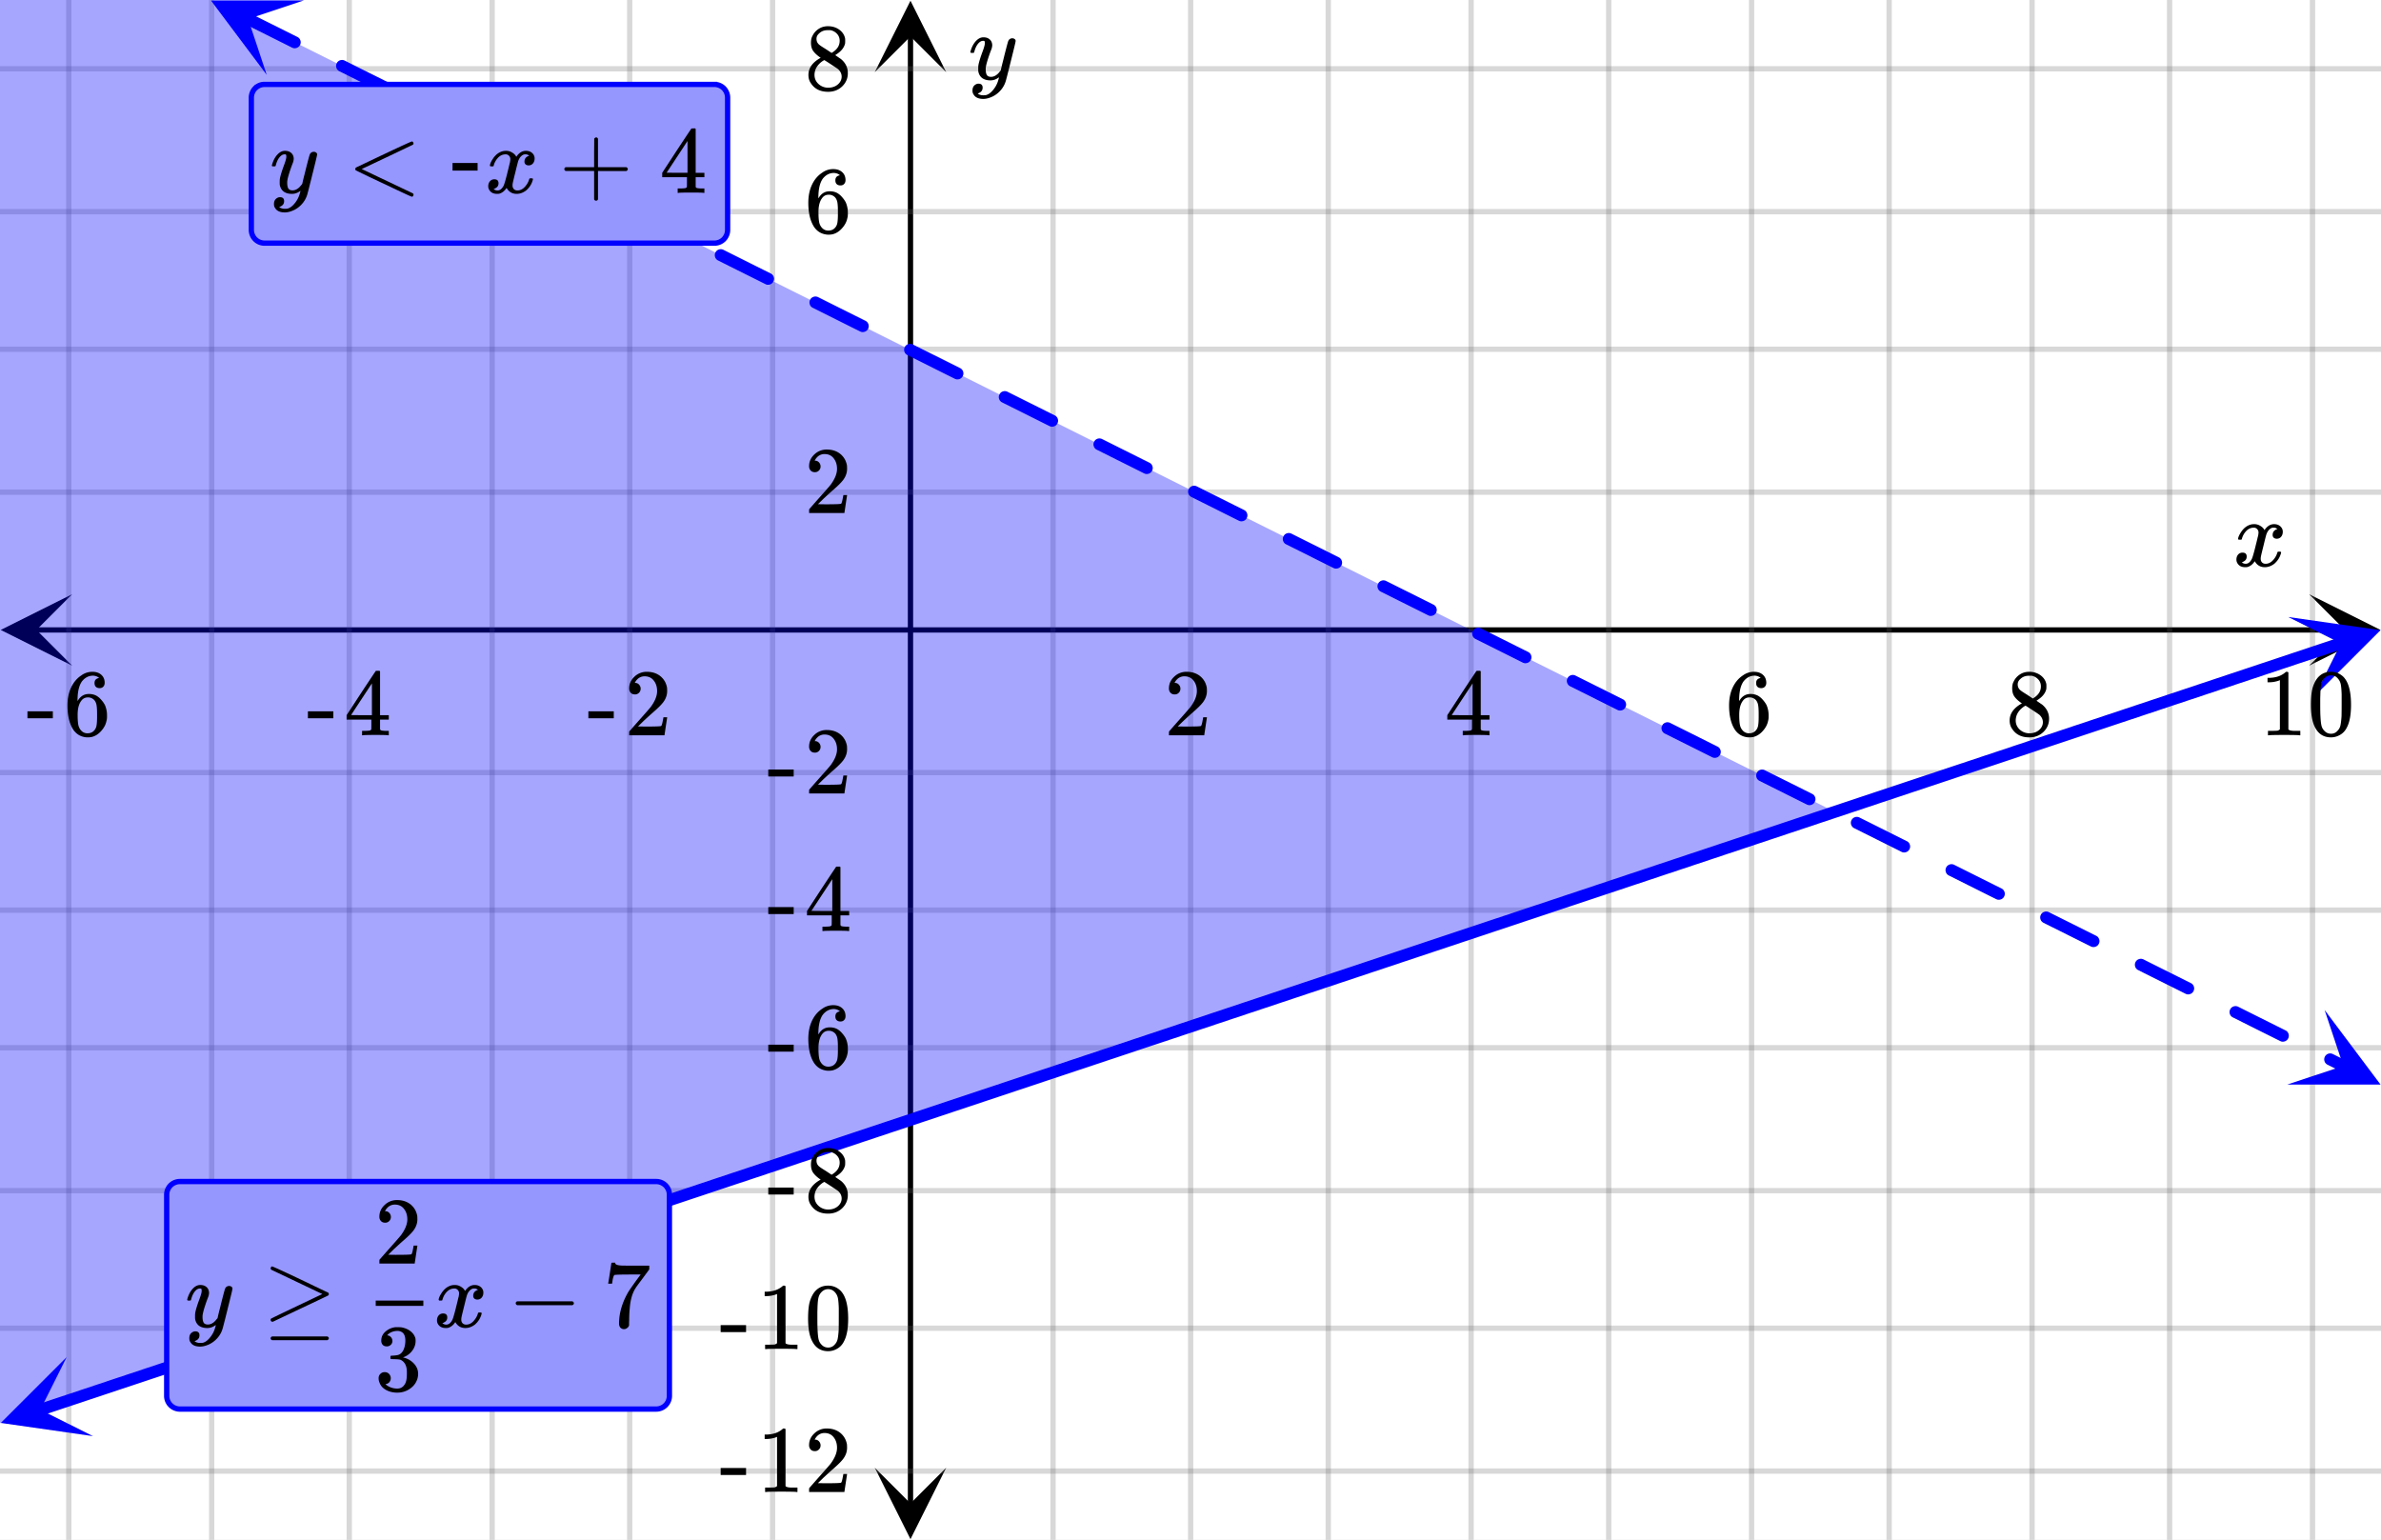 <svg xmlns="http://www.w3.org/2000/svg" xmlns:xlink="http://www.w3.org/1999/xlink" width="449.28" height="290.56" viewBox="0 0 336.96 217.92"><rect x="0" y="0" width="336.96" height="217.92" fill="#333333" stroke="none"/><defs><symbol overflow="visible" id="o"><path d="M.781-3.75C.727-3.8.703-3.848.703-3.89c.031-.25.172-.563.422-.938.414-.633.941-1.004 1.578-1.11.133-.007.235-.015.297-.015.313 0 .598.086.86.25.269.156.46.355.578.594.113-.157.187-.25.218-.282.332-.375.711-.562 1.14-.562.364 0 .661.105.891.312.227.211.344.465.344.766 0 .281-.078.516-.234.703a.776.776 0 0 1-.625.281.64.64 0 0 1-.422-.14.521.521 0 0 1-.156-.39c0-.415.222-.696.672-.845a.58.58 0 0 0-.141-.093.705.705 0 0 0-.39-.094.91.91 0 0 0-.266.031c-.336.149-.586.445-.75.89-.032.075-.164.579-.39 1.516-.231.93-.356 1.45-.376 1.563a1.827 1.827 0 0 0-.047.406c0 .211.063.383.188.516.125.125.289.187.5.187.383 0 .726-.16 1.031-.484.3-.32.508-.676.625-1.063.02-.082.04-.129.063-.14.03-.02.109-.031.234-.031.164 0 .25.039.25.109 0 .012-.012.058-.031.14-.149.563-.461 1.055-.938 1.47-.43.323-.875.484-1.344.484-.625 0-1.101-.282-1.421-.844-.262.406-.594.68-1 .812-.086.02-.2.032-.344.032-.524 0-.89-.188-1.11-.563a.953.953 0 0 1-.14-.531c0-.27.078-.5.234-.688a.798.798 0 0 1 .625-.28c.395 0 .594.187.594.562 0 .336-.164.574-.484.718a.359.359 0 0 1-.063.047l-.078.031c-.012.012-.024.016-.031.016h-.032c0 .031.063.074.188.125a.817.817 0 0 0 .36.078c.32 0 .597-.203.827-.61.102-.163.282-.75.532-1.75.05-.206.109-.437.171-.687.063-.257.11-.457.141-.593.031-.133.05-.211.063-.235a2.86 2.86 0 0 0 .078-.531.678.678 0 0 0-.188-.5.613.613 0 0 0-.484-.203c-.406 0-.762.156-1.063.469a2.562 2.562 0 0 0-.609 1.078c-.012.074-.031.12-.063.14a.752.752 0 0 1-.218.016zm0 0"/></symbol><symbol overflow="visible" id="w"><path d="M6.234-5.813c.125 0 .227.04.313.11.094.062.14.152.14.266 0 .117-.226 1.058-.671 2.828C5.578-.836 5.328.133 5.266.312a3.459 3.459 0 0 1-.688 1.22 3.641 3.641 0 0 1-1.11.874c-.491.239-.945.36-1.359.36-.687 0-1.152-.22-1.39-.657-.094-.125-.14-.304-.14-.53 0-.306.085-.544.265-.72.187-.168.379-.25.578-.25.394 0 .594.188.594.563 0 .332-.157.578-.47.734a.298.298 0 0 1-.062.032.295.295 0 0 0-.078.03c-.011.009-.023.016-.031.016L1.328 2c.031.05.129.11.297.172.133.05.273.078.422.078h.11c.155 0 .273-.012.359-.031.332-.094.648-.324.953-.688A3.69 3.69 0 0 0 4.188.25c.093-.3.14-.477.14-.531 0-.008-.012-.004-.031.015a.358.358 0 0 1-.078.047c-.336.239-.703.36-1.11.36-.46 0-.84-.106-1.14-.313-.293-.219-.48-.531-.563-.937a2.932 2.932 0 0 1-.015-.407c0-.218.007-.382.03-.5.063-.394.266-1.054.61-1.984.196-.531.297-.898.297-1.11a.838.838 0 0 0-.031-.265c-.024-.05-.074-.078-.156-.078h-.063c-.21 0-.406.094-.594.281-.293.293-.511.727-.656 1.297 0 .012-.008.027-.015.047a.188.188 0 0 1-.032.047l-.015.015c-.012.012-.028.016-.047.016h-.36C.305-3.8.281-3.836.281-3.86a.97.97 0 0 1 .047-.203c.188-.625.469-1.113.844-1.468.3-.282.617-.422.953-.422.383 0 .688.105.906.312.227.2.344.485.344.86-.023.168-.04.261-.047.281 0 .055-.07.246-.203.578-.367 1-.586 1.735-.656 2.203a1.857 1.857 0 0 0-.016.297c0 .344.05.61.156.797.114.18.313.266.594.266.207 0 .406-.051.594-.157a1.84 1.84 0 0 0 .422-.328c.093-.101.21-.242.36-.422a32.833 32.833 0 0 1 .25-1.063c.093-.35.175-.687.25-1 .343-1.35.534-2.062.577-2.124a.592.592 0 0 1 .578-.36zm0 0"/></symbol><symbol overflow="visible" id="p"><path d="M1.484-5.781c-.25 0-.449-.078-.593-.235a.872.872 0 0 1-.22-.609c0-.645.243-1.195.735-1.656a2.46 2.46 0 0 1 1.766-.703c.77 0 1.41.21 1.922.625.508.418.82.964.937 1.64.008.168.016.32.016.453 0 .524-.156 1.012-.469 1.47-.25.374-.758.89-1.516 1.546-.324.281-.777.695-1.359 1.234l-.781.766 1.016.016c1.414 0 2.164-.024 2.25-.079.039-.007.085-.101.14-.28.031-.095.094-.4.188-.923v-.03h.53v.03l-.374 2.47V0h-5v-.25c0-.188.008-.29.031-.313.008-.007.383-.437 1.125-1.28.977-1.095 1.61-1.813 1.89-2.157.602-.82.907-1.57.907-2.25 0-.594-.156-1.086-.469-1.484-.312-.407-.746-.61-1.297-.61-.523 0-.945.235-1.265.703-.024.032-.047.079-.078.141a.274.274 0 0 0-.047.078c0 .012.02.016.062.016a.68.68 0 0 1 .547.25.801.801 0 0 1 .219.562c0 .23-.078.422-.235.578a.76.76 0 0 1-.578.235zm0 0"/></symbol><symbol overflow="visible" id="q"><path d="M6.234 0c-.125-.031-.71-.047-1.75-.047-1.074 0-1.671.016-1.796.047h-.126v-.625h.422c.383-.008.618-.031.704-.063a.286.286 0 0 0 .171-.14c.008-.008.016-.25.016-.719v-.672h-3.5v-.625l2.031-3.11A431.58 431.58 0 0 1 4.5-9.108c.02-.008.113-.016.281-.016h.25l.078.078v6.203h1.235v.625H5.109V-.89a.25.25 0 0 0 .079.157c.07.062.328.101.765.109h.39V0zm-2.28-2.844v-4.5L1-2.859l1.469.015zm0 0"/></symbol><symbol overflow="visible" id="r"><path d="M5.031-8.11c-.199-.195-.48-.304-.843-.328-.625 0-1.153.274-1.579.813-.418.586-.625 1.492-.625 2.719L2-4.86l.11-.172c.363-.54.859-.813 1.484-.813.414 0 .781.09 1.094.266a2.6 2.6 0 0 1 .64.547c.219.242.395.492.531.75.196.449.297.933.297 1.453v.234c0 .211-.027.403-.078.578-.105.532-.383 1.032-.828 1.5-.387.407-.82.66-1.297.766a2.688 2.688 0 0 1-.547.047c-.168 0-.32-.016-.453-.047-.668-.125-1.2-.484-1.594-1.078C.83-1.66.563-2.79.563-4.218c0-.97.171-1.817.515-2.548.344-.726.82-1.296 1.438-1.703a2.62 2.62 0 0 1 1.562-.515c.531 0 .953.14 1.266.421.32.282.484.665.484 1.141 0 .23-.07.414-.203.547-.125.137-.297.203-.516.203-.218 0-.398-.062-.53-.187-.126-.125-.188-.301-.188-.532 0-.406.21-.644.64-.718zm-.593 3.235a1.18 1.18 0 0 0-.97-.484c-.335 0-.605.105-.812.312C2.22-4.597 2-3.883 2-2.907c0 .794.05 1.345.156 1.657.094.273.242.5.453.688.22.187.477.28.782.28.457 0 .804-.171 1.046-.515.133-.187.22-.41.25-.672.04-.258.063-.64.063-1.14v-.422c0-.508-.023-.895-.063-1.156a1.566 1.566 0 0 0-.25-.688zm0 0"/></symbol><symbol overflow="visible" id="s"><path d="M2.313-4.516c-.438-.289-.778-.593-1.016-.906-.242-.312-.36-.723-.36-1.234 0-.383.07-.707.22-.969.195-.406.488-.734.874-.984.383-.25.82-.375 1.313-.375.613 0 1.144.164 1.594.484.445.324.722.734.828 1.234.007.055.015.164.015.329 0 .199-.008.328-.015.39-.137.594-.547 1.11-1.235 1.547l-.156.11c.5.343.758.523.781.53.664.544 1 1.215 1 2.016 0 .73-.265 1.356-.797 1.875-.53.508-1.199.766-2 .766C2.254.297 1.441-.11.922-.922c-.23-.32-.344-.71-.344-1.172 0-.976.578-1.785 1.735-2.422zM5-6.922c0-.383-.125-.71-.375-.984a1.69 1.69 0 0 0-.922-.516h-.437c-.48 0-.883.164-1.204.485-.23.21-.343.453-.343.734 0 .387.164.695.5.922.039.043.328.23.86.562l.78.516c.008-.008.067-.047.172-.11a2.95 2.95 0 0 0 .25-.187C4.758-5.883 5-6.36 5-6.922zM1.437-2.109c0 .523.192.96.579 1.312a2.01 2.01 0 0 0 1.359.516c.363 0 .695-.07 1-.219.3-.156.531-.36.688-.61.144-.226.218-.472.218-.734 0-.383-.156-.726-.468-1.031-.075-.07-.45-.328-1.125-.766l-.407-.265C3.133-4 3.02-4.07 2.937-4.125l-.109-.063-.156.079c-.563.367-.938.812-1.125 1.343-.074.243-.11.461-.11.657zm0 0"/></symbol><symbol overflow="visible" id="t"><path d="M5.61 0c-.157-.031-.872-.047-2.141-.047C2.207-.047 1.5-.03 1.344 0h-.157v-.625h.344c.52 0 .86-.008 1.016-.031.07-.008.18-.067.328-.172v-6.969c-.023 0-.059.016-.11.047a4.134 4.134 0 0 1-1.39.25h-.25v-.625h.25c.758-.02 1.39-.188 1.89-.5a2.46 2.46 0 0 0 .422-.313c.008-.03.063-.046.157-.046a.36.36 0 0 1 .234.078v8.078c.133.137.43.203.89.203h.798V0zm0 0"/></symbol><symbol overflow="visible" id="u"><path d="M1.297-7.89c.5-.727 1.187-1.094 2.062-1.094.657 0 1.227.226 1.72.671.25.243.456.547.624.922.332.75.5 1.778.5 3.079 0 1.398-.195 2.46-.578 3.187-.25.523-.621.902-1.11 1.14a2.534 2.534 0 0 1-1.14.282c-1.031 0-1.79-.473-2.266-1.422-.386-.727-.578-1.79-.578-3.188 0-.832.051-1.519.156-2.062a4.48 4.48 0 0 1 .61-1.516zm3.031-.157a1.24 1.24 0 0 0-.953-.437c-.375 0-.7.148-.969.437-.199.211-.336.465-.406.766-.074.293-.121.797-.14 1.515 0 .063-.008.246-.016.547v.735c0 .855.008 1.453.031 1.796.031.637.082 1.09.156 1.36.07.273.207.508.406.703.25.273.563.406.938.406.363 0 .664-.133.906-.406.196-.195.332-.43.407-.703.07-.27.128-.723.171-1.36.008-.343.016-.94.016-1.796v-.735-.547c-.023-.718-.07-1.222-.14-1.515-.075-.301-.212-.555-.407-.766zm0 0"/></symbol><symbol overflow="visible" id="v"><path d="M.14-2.406v-.985h3.594v.985zm0 0"/></symbol><symbol overflow="visible" id="x"><path d="M1.125-8.313c0-.05.02-.109.063-.171.039-.063.085-.094.14-.094.07 0 .766.308 2.078.922 1.32.617 2.625 1.234 3.906 1.86 1.29.616 1.942.921 1.954.921a.273.273 0 0 1 .093.219c0 .086-.03.148-.093.187-.024.024-1.336.649-3.938 1.875L1.438-.75h-.079c-.156-.02-.234-.113-.234-.281 0-.04.008-.086.031-.14.04-.04 1.352-.677 3.938-1.907l3.343-1.594L1.22-8.109a.281.281 0 0 1-.094-.204zm0 9.907c0-.106.066-.196.203-.266h7.813c.144.063.218.149.218.266 0 .101-.07.191-.203.265H1.328c-.137-.062-.203-.152-.203-.265zm0 0"/></symbol><symbol overflow="visible" id="y"><path d="M1.328-3.094c-.137-.07-.203-.164-.203-.281 0-.113.066-.203.203-.266h7.828c.133.075.203.168.203.282 0 .105-.07.195-.203.265zm0 0"/></symbol><symbol overflow="visible" id="z"><path d="M1.719-6.25c-.25 0-.446-.07-.578-.219a.863.863 0 0 1-.204-.593c0-.508.196-.938.594-1.282a2.566 2.566 0 0 1 1.407-.625h.203c.312 0 .507.008.593.016.301.043.602.137.907.281.593.305.968.727 1.125 1.266.02.093.03.218.03.375 0 .523-.167.996-.5 1.422-.323.418-.73.714-1.218.89-.055.024-.055.04 0 .047.008 0 .05.012.125.031.55.157 1.016.446 1.39.86.376.418.563.89.563 1.422 0 .367-.086.718-.25 1.062-.218.461-.574.84-1.062 1.14-.492.302-1.04.454-1.64.454-.595 0-1.122-.125-1.579-.375-.46-.25-.766-.586-.922-1.016a1.45 1.45 0 0 1-.14-.656c0-.25.082-.453.25-.61a.831.831 0 0 1 .609-.25c.25 0 .453.087.61.25.163.169.25.372.25.61 0 .21-.063.39-.188.547a.768.768 0 0 1-.469.281l-.094.031c.489.407 1.047.61 1.672.61.5 0 .875-.239 1.125-.719.156-.29.234-.742.234-1.36v-.265c0-.852-.292-1.426-.875-1.719-.124-.05-.398-.082-.812-.093l-.563-.016-.046-.031c-.024-.02-.032-.086-.032-.204 0-.113.008-.18.032-.203.03-.03.054-.046.078-.046.25 0 .508-.02.781-.063.395-.05.695-.27.906-.656.207-.395.313-.867.313-1.422 0-.582-.157-.973-.469-1.172a1.131 1.131 0 0 0-.64-.188c-.45 0-.844.122-1.188.36l-.125.094a.671.671 0 0 0-.094.109l-.047.047a.88.88 0 0 0 .094.031c.176.024.328.11.453.266.125.148.188.32.188.515a.715.715 0 0 1-.235.547.76.76 0 0 1-.562.219zm0 0"/></symbol><symbol overflow="visible" id="A"><path d="M.734-6.172C.742-6.192.82-6.68.97-7.64l.219-1.453c0-.008.085-.015.265-.015h.266v.046c0 .094.066.172.203.235.133.062.367.105.703.125.344.012 1.102.015 2.281.015h1.64v.532l-.921 1.25c-.137.187-.293.398-.469.625l-.39.531a7.378 7.378 0 0 0-.157.234c-.468.73-.746 1.704-.828 2.922-.043.375-.07.883-.078 1.516 0 .125-.008.258-.015.39v.438a.62.62 0 0 1-.266.375.674.674 0 0 1-.438.172.692.692 0 0 1-.53-.219c-.126-.144-.188-.351-.188-.625 0-.125.015-.379.046-.765.133-1.208.555-2.426 1.266-3.657.176-.281.55-.82 1.125-1.625l.625-.843h-1.25c-1.574 0-2.398.027-2.469.078-.043.023-.093.12-.156.296a3.92 3.92 0 0 0-.125.625c-.023.157-.039.247-.047.266v.031H.734zm0 0"/></symbol><symbol overflow="visible" id="B"><path d="M9.36.25a.358.358 0 0 1-.063.188c-.043.07-.094.109-.156.109-.063 0-.758-.313-2.079-.938L3.156-2.234 1.22-3.172c-.063-.039-.094-.11-.094-.203 0-.094.035-.164.11-.219C6.378-6.05 9.014-7.28 9.14-7.28c.062 0 .113.039.156.11.039.062.062.12.062.171a.233.233 0 0 1-.093.188C6.703-5.582 4.289-4.438 2.03-3.376L9.266.063c.062.05.093.113.093.187zm0 0"/></symbol><symbol overflow="visible" id="D"><path d="M.938-3.094C.813-3.164.75-3.258.75-3.375c0-.113.063-.203.188-.266h4.03v-2.015l.016-2.032c.094-.113.18-.171.266-.171.113 0 .203.07.266.203v4.015H9.53c.133.075.203.168.203.282 0 .105-.07.195-.203.265H5.516V.922c-.063.125-.157.187-.282.187-.117 0-.203-.062-.265-.187v-4.016zm0 0"/></symbol><symbol overflow="visible" id="C"><path d="M.656-4.234h3.547v1.078H.656zm0 0"/></symbol><clipPath id="a"><path d="M.102 84.098H11V95H.102zm0 0"/></clipPath><clipPath id="b"><path d="M326.79 84.098h10.17V95h-10.17zm0 0"/></clipPath><clipPath id="c"><path d="M9 0h319v217.922H9zm0 0"/></clipPath><clipPath id="d"><path d="M123.797 207H134v10.824h-10.203zm0 0"/></clipPath><clipPath id="e"><path d="M123.797 0H134v10.21h-10.203zm0 0"/></clipPath><clipPath id="f"><path d="M0 9h336.96v200H0zm0 0"/></clipPath><clipPath id="g"><path d="M0 192h14v12H0zm0 0"/></clipPath><clipPath id="h"><path d="M-1.754 195.785l25.18-8.387 8.387 25.176-25.176 8.39zm0 0"/></clipPath><clipPath id="i"><path d="M323 87h13.96v12H323zm0 0"/></clipPath><clipPath id="j"><path d="M323.836 87.32l25.176-8.386 8.386 25.18-25.175 8.386zm0 0"/></clipPath><clipPath id="k"><path d="M29 0h15v11H29zm0 0"/></clipPath><clipPath id="l"><path d="M32.477-5.223L56.215 6.641 44.352 30.379 20.613 18.516zm0 0"/></clipPath><clipPath id="m"><path d="M323 142h13.96v12H323zm0 0"/></clipPath><clipPath id="n"><path d="M328.98 142.938L352.72 154.8l-11.864 23.742-23.738-11.863zm0 0"/></clipPath></defs><path d="M0 0h337v217.926H0zm0 0" fill="#fff"/><path d="M0 0h337v217.926H0zm0 0" fill="#fff"/><path d="M5.055 89.152h326.89" fill="none" stroke="#000" stroke-width=".749"/><g clip-path="url(#a)"><path d="M10.21 84.098L.103 89.152l10.109 5.055-5.055-5.055zm0 0"/></g><g clip-path="url(#b)"><path d="M326.79 84.098l10.108 5.054-10.109 5.055 5.055-5.055zm0 0"/></g><g clip-path="url(#c)"><path d="M149.027 0v217.926M168.5 0v217.926M187.973 0v217.926M208.19 0v217.926M227.664 0v217.926M247.883 0v217.926M267.352 0v217.926M287.574 0v217.926M307.043 0v217.926M327.266 0v217.926M109.336 0v217.926M89.117 0v217.926M69.648 0v217.926M49.426 0v217.926M29.957 0v217.926M9.734 0v217.926" fill="none" stroke-linecap="round" stroke-linejoin="round" stroke="#666" stroke-opacity=".251" stroke-width=".749"/></g><path d="M128.852 212.871V5.055" fill="none" stroke="#000" stroke-width=".749"/><g clip-path="url(#d)"><path d="M123.797 207.715l5.055 10.11 5.054-10.11-5.054 5.055zm0 0"/></g><g clip-path="url(#e)"><path d="M123.797 10.21L128.852.103l5.054 10.109-5.054-5.055zm0 0"/></g><g clip-path="url(#f)"><path d="M0 69.648h337M0 49.426h337M0 29.957h337M0 9.734h337M0 109.336h337M0 128.809h337M0 148.28h337M0 168.5h337M0 187.973h337M0 208.19h337" fill="none" stroke-linecap="round" stroke-linejoin="round" stroke="#666" stroke-opacity=".251" stroke-width=".749"/></g><path d="M0-14.86v216.278l259.688-86.512L0-14.859" fill="#00f" fill-opacity=".349"/><path d="M5.594 199.555l2.187-.73 2.188-.727 2.187-.73 2.184-.727 2.187-.73 2.188-.727 2.187-.73 2.188-.727 2.183-.73 2.188-.727 2.187-.73 2.188-.727 2.184-.73 2.187-.727 2.188-.731 2.187-.727 2.188-.73 2.183-.727 2.188-.73 4.375-1.453 2.183-.73 2.188-.727 2.187-.73 2.188-.727 2.187-.73 2.184-.727 2.187-.73 2.188-.727 2.187-.73 2.188-.727 2.183-.73 2.188-.727 2.187-.73 2.188-.727 2.184-.73 2.187-.727 2.188-.73 2.187-.727 2.188-.73 2.183-.727 2.188-.73 2.187-.728 2.188-.73 2.183-.727 2.188-.726 2.187-.73 2.188-.727 2.187-.73 2.184-.727 2.187-.73 2.188-.727 2.187-.73 2.184-.727 2.187-.73 2.188-.727 2.187-.73 2.188-.727 2.183-.73 2.188-.727 2.187-.73 2.188-.727 2.187-.73 2.184-.727 2.188-.73 2.187-.727 2.188-.73 2.183-.727 2.188-.73 2.187-.727 2.188-.73 2.187-.728 2.184-.726 2.187-.73 2.188-.727 2.187-.73 2.184-.727 2.187-.73 2.188-.727 2.187-.73 2.188-.727 2.183-.73 2.188-.727 2.187-.73 2.188-.727 2.184-.73 2.187-.727 2.188-.73 2.187-.727 2.188-.73 2.183-.727 2.188-.73 2.187-.727 2.188-.73 2.187-.727 2.184-.73 4.375-1.454 2.187-.73 2.184-.727 2.187-.73 2.188-.727 2.187-.73 2.188-.727 2.183-.73 2.188-.727 2.187-.73 2.188-.727 2.184-.73 2.187-.727 2.188-.73 2.187-.727 2.188-.73 2.183-.727 2.188-.73 2.187-.727 2.188-.73 2.183-.727 2.188-.73 2.187-.727 2.188-.73 2.187-.727 2.184-.727 2.187-.73 2.188-.727 2.187-.73 2.188-.727 2.183-.73 2.188-.727 2.187-.73 2.188-.727 2.184-.73 2.187-.727 2.188-.73 2.187-.727 2.188-.73 2.183-.727 2.188-.73 2.187-.727 2.188-.73 2.183-.727 2.188-.73 2.187-.727 2.188-.73 2.187-.727 2.184-.73 2.187-.727 2.188-.73 2.187-.727" fill="none" stroke-width="1.685" stroke-linecap="round" stroke-linejoin="round" stroke="#00f"/><g clip-path="url(#g)"><g clip-path="url(#h)"><path d="M9.438 192.059l-9.325 9.32 13.051 1.867-7.457-3.73zm0 0" fill="#00f"/></g></g><g clip-path="url(#i)"><g clip-path="url(#j)"><path d="M323.836 87.32l13.05 1.868-9.324 9.324 3.731-7.457zm0 0" fill="#00f"/></g></g><path d="M35.387 1.883l1.992.996 1.992.992 1.988.996.727.363a.81.81 0 0 1 .422.485.821.821 0 0 1-.043.644.828.828 0 0 1-.488.422.821.821 0 0 1-.645-.043l-.723-.363-3.984-1.992-1.992-.992a.817.817 0 0 1-.422-.489.808.808 0 0 1 .047-.644.81.81 0 0 1 .484-.422.806.806 0 0 1 .645.047zm13.398 6.695l.543.27 1.988.996 1.993.996 1.992.992.183.094a.81.81 0 0 1 .422.484.806.806 0 0 1-.047.645.81.81 0 0 1-.484.422.821.821 0 0 1-.645-.043l-.183-.094-1.992-.996-1.989-.992-1.992-.997-.543-.27a.828.828 0 0 1-.422-.487.807.807 0 0 1 .047-.645.81.81 0 0 1 .485-.422.806.806 0 0 1 .644.047zm13.399 6.695l1.082.54 5.617 2.808a.81.81 0 0 1 .422.484.806.806 0 0 1-.047.645.81.81 0 0 1-.485.422.821.821 0 0 1-.644-.043l-5.617-2.809-1.082-.539a.828.828 0 0 1-.422-.488.806.806 0 0 1 .047-.645.81.81 0 0 1 .484-.421.806.806 0 0 1 .645.046zm13.398 6.696l1.625.808 1.988.996 3.086 1.543a.81.81 0 0 1 .422.485.806.806 0 0 1-.047.644.81.81 0 0 1-.484.422.806.806 0 0 1-.645-.047l-1.093-.543-1.989-.996-3.617-1.808a.81.81 0 0 1-.422-.485.821.821 0 0 1 .043-.644.828.828 0 0 1 .489-.422.806.806 0 0 1 .644.047zm13.398 6.695l2.165 1.082 1.992.992 1.992.996.55.274c.208.105.348.27.423.488a.806.806 0 0 1-.047.645.81.81 0 0 1-.485.422.806.806 0 0 1-.644-.047l-.551-.274-3.984-1.992-1.989-.992-.175-.09a.81.81 0 0 1-.422-.484.821.821 0 0 1 .043-.645.828.828 0 0 1 .488-.422.807.807 0 0 1 .644.047zm13.399 6.691l.715.36 3.984 1.992 1.988.992.012.004c.207.106.348.27.422.488a.807.807 0 0 1-.047.645.81.81 0 0 1-.484.422.806.806 0 0 1-.645-.047l-2-1-1.992-.992-1.992-.996-.715-.36a.798.798 0 0 1-.422-.484.821.821 0 0 1 .043-.645.817.817 0 0 1 .488-.422.824.824 0 0 1 .645.043zm13.398 6.696l1.254.629 3.985 1.992 1.46.726c.208.106.348.27.422.489a.807.807 0 0 1-.046.644.817.817 0 0 1-.489.422.798.798 0 0 1-.64-.047l-1.461-.726-1.992-.996-1.989-.996-1.258-.63a.786.786 0 0 1-.421-.484.821.821 0 0 1 .043-.644.817.817 0 0 1 .488-.422.824.824 0 0 1 .644.043zm13.399 6.695l6.695 3.348a.81.81 0 0 1 .426.488.824.824 0 0 1-.047.645.817.817 0 0 1-.488.421.798.798 0 0 1-.64-.046l-.919-.457-5.781-2.891a.8.8 0 0 1-.426-.488.83.83 0 0 1 .047-.641.805.805 0 0 1 .488-.422.824.824 0 0 1 .645.043zm13.394 6.695l2.344 1.172 1.988.992 2.368 1.184a.81.81 0 0 1 .425.488.824.824 0 0 1-.047.645.817.817 0 0 1-.488.422.798.798 0 0 1-.64-.047l-.38-.188-1.988-.996-1.992-.996-1.992-.992-.348-.176a.81.81 0 0 1-.425-.488.814.814 0 0 1 .046-.64.793.793 0 0 1 .489-.423.813.813 0 0 1 .64.043zm13.399 6.696l4.875 2.437 1.824.91c.21.106.352.266.422.489a.813.813 0 0 1-.043.64.81.81 0 0 1-.488.426.824.824 0 0 1-.645-.047l-1.824-.914-1.992-.992-1.989-.996-.89-.445a.81.81 0 0 1-.426-.489.798.798 0 0 1 .047-.64.81.81 0 0 1 .488-.426.83.83 0 0 1 .64.047zm13.398 6.695l1.434.715 1.992.996 1.988.996 1.285.64c.211.106.352.266.422.489a.813.813 0 0 1-.043.64.81.81 0 0 1-.488.426.824.824 0 0 1-.644-.046l-5.266-2.633-1.434-.715a.817.817 0 0 1-.422-.488.798.798 0 0 1 .047-.641.81.81 0 0 1 .489-.426.814.814 0 0 1 .64.047zm13.399 6.695l1.972.985 4.727 2.363a.817.817 0 0 1 .422.488.813.813 0 0 1-.043.64.793.793 0 0 1-.489.423.824.824 0 0 1-.644-.043l-2.734-1.367-1.989-.996-1.976-.985a.817.817 0 0 1-.422-.488.798.798 0 0 1 .047-.64.8.8 0 0 1 .488-.427.798.798 0 0 1 .64.047zm13.398 6.696l2.516 1.257 1.992.993 1.992.996.2.101a.817.817 0 0 1 .421.489.813.813 0 0 1-.043.64.803.803 0 0 1-.488.422.823.823 0 0 1-.645-.043l-.199-.101-1.992-.997-1.992-.992-2.516-1.258a.817.817 0 0 1-.422-.488.808.808 0 0 1 .047-.644.81.81 0 0 1 .485-.422.806.806 0 0 1 .644.047zm13.399 6.695l1.066.531 1.992.996 1.988.996 1.653.825a.81.81 0 0 1 .422.484.821.821 0 0 1-.043.645.828.828 0 0 1-.489.421.821.821 0 0 1-.644-.043l-1.653-.828-1.988-.992-1.992-.996-1.066-.531a.817.817 0 0 1-.422-.489.808.808 0 0 1 .047-.644.81.81 0 0 1 .484-.422.806.806 0 0 1 .644.047zm13.398 6.695l1.605.801 5.094 2.547a.81.81 0 0 1 .422.484.806.806 0 0 1-.047.645.81.81 0 0 1-.484.422.821.821 0 0 1-.645-.043l-5.094-2.547-1.605-.8a.828.828 0 0 1-.422-.49.807.807 0 0 1 .047-.644.81.81 0 0 1 .484-.422.806.806 0 0 1 .645.047zm13.398 6.696l.157.078 1.992.992 1.992.996 1.988.996.57.285a.81.81 0 0 1 .422.485.806.806 0 0 1-.046.644.81.81 0 0 1-.485.422.821.821 0 0 1-.644-.043l-.567-.285-3.984-1.992-1.992-.992-.157-.079a.828.828 0 0 1-.421-.488.807.807 0 0 1 .046-.644.81.81 0 0 1 .485-.422.806.806 0 0 1 .644.047zm13.399 6.695l.699.348 1.988.996 1.993.992 1.992.996.027.016a.81.81 0 0 1 .422.484.806.806 0 0 1-.047.644.81.81 0 0 1-.484.422.806.806 0 0 1-.645-.047l-.027-.011-1.992-.996-1.989-.993-1.992-.996-.7-.351a.81.81 0 0 1-.421-.485.821.821 0 0 1 .043-.644.828.828 0 0 1 .488-.422.806.806 0 0 1 .645.047zm13.398 6.695l1.239.617 5.46 2.73a.81.81 0 0 1 .422.485.806.806 0 0 1-.047.645.81.81 0 0 1-.484.422.806.806 0 0 1-.644-.047l-1.477-.739-1.992-.992-1.992-.996-1.239-.62a.81.81 0 0 1-.422-.485.821.821 0 0 1 .043-.645.828.828 0 0 1 .489-.422.807.807 0 0 1 .644.047zm13.399 6.692l1.78.89 1.99.996 1.991.996.938.465c.207.106.348.27.422.489a.807.807 0 0 1-.047.644.806.806 0 0 1-.488.422.798.798 0 0 1-.641-.047l-.938-.465-1.988-.996-3.773-1.887a.81.81 0 0 1-.422-.484.821.821 0 0 1 .043-.644.828.828 0 0 1 .488-.422.823.823 0 0 1 .645.043zm13.398 6.695l.328.168 1.992.996 1.993.992 1.992.996.394.196c.207.105.348.27.422.488a.807.807 0 0 1-.047.644.817.817 0 0 1-.488.422.798.798 0 0 1-.64-.047l-.395-.195-3.984-1.992-1.989-.992-.332-.168a.798.798 0 0 1-.422-.485.821.821 0 0 1 .043-.644.817.817 0 0 1 .489-.422.824.824 0 0 1 .644.043zm13.399 6.695l.87.438 1.993.996 1.992.992 1.84.922a.81.81 0 0 1 .426.488.808.808 0 0 1-.047.645.817.817 0 0 1-.488.422.798.798 0 0 1-.641-.047l-1.844-.922-1.992-.992-1.992-.996-.871-.438a.783.783 0 0 1-.422-.488.813.813 0 0 1 .043-.64.805.805 0 0 1 .488-.423.824.824 0 0 1 .645.043zm13.394 6.696l5.399 2.699 1.3.648a.81.81 0 0 1 .426.488.824.824 0 0 1-.047.645.817.817 0 0 1-.488.422.798.798 0 0 1-.64-.047l-1.305-.652-1.993-.993-1.988-.996-1.414-.707a.81.81 0 0 1-.426-.488.814.814 0 0 1 .047-.64.793.793 0 0 1 .488-.422.813.813 0 0 1 .641.043zm13.399 6.695l1.957.976c.207.106.347.27.421.489a.823.823 0 0 1-.043.644.828.828 0 0 1-.488.422.806.806 0 0 1-.644-.047l-1.953-.976a.81.81 0 0 1-.426-.489.814.814 0 0 1 .047-.64.81.81 0 0 1 .488-.426.83.83 0 0 1 .64.047zm0 0" fill="#00f"/><g clip-path="url(#k)"><g clip-path="url(#l)"><path d="M43.027.05H29.84l7.914 10.552-2.637-7.915zm0 0" fill="#00f"/></g></g><g clip-path="url(#m)"><g clip-path="url(#n)"><path d="M328.98 142.938l7.915 10.55h-13.188l7.914-2.636zm0 0" fill="#00f"/></g></g><use xlink:href="#o" x="316.031" y="80.131"/><use xlink:href="#p" x="164.756" y="104.058"/><use xlink:href="#q" x="204.447" y="104.058"/><use xlink:href="#r" x="244.138" y="104.058"/><use xlink:href="#s" x="283.829" y="104.058"/><use xlink:href="#t" x="319.776" y="104.058"/><use xlink:href="#u" x="326.516" y="104.058"/><use xlink:href="#v" x="83.127" y="104.058"/><use xlink:href="#p" x="88.369" y="104.058"/><use xlink:href="#v" x="43.436" y="104.058"/><use xlink:href="#q" x="48.678" y="104.058"/><use xlink:href="#v" x="3.744" y="104.058"/><use xlink:href="#r" x="8.987" y="104.058"/><use xlink:href="#w" x="137.047" y="11.233"/><use xlink:href="#p" x="113.831" y="72.605"/><use xlink:href="#r" x="113.831" y="32.914"/><use xlink:href="#s" x="113.831" y="12.694"/><use xlink:href="#v" x="108.589" y="112.296"/><use xlink:href="#p" x="113.831" y="112.296"/><use xlink:href="#v" x="108.589" y="131.767"/><use xlink:href="#q" x="113.831" y="131.767"/><use xlink:href="#v" x="108.589" y="151.238"/><use xlink:href="#r" x="113.831" y="151.238"/><use xlink:href="#v" x="108.589" y="171.458"/><use xlink:href="#s" x="113.831" y="171.458"/><use xlink:href="#v" x="101.849" y="190.929"/><use xlink:href="#t" x="107.091" y="190.929"/><use xlink:href="#u" x="113.831" y="190.929"/><use xlink:href="#v" x="101.849" y="211.149"/><use xlink:href="#t" x="107.091" y="211.149"/><use xlink:href="#p" x="113.831" y="211.149"/><path d="M23.59 197.543v-28.457c0-.246.047-.488.144-.715.094-.23.227-.434.403-.61a1.88 1.88 0 0 1 1.324-.547h67.402a1.88 1.88 0 0 1 1.325.548 1.866 1.866 0 0 1 .547 1.324v28.457c0 .25-.047.488-.141.719a1.92 1.92 0 0 1-.406.605 1.884 1.884 0 0 1-1.324.55l-67.403.001a1.884 1.884 0 0 1-1.727-1.156 1.818 1.818 0 0 1-.144-.719zm0 0" fill="#9696ff" stroke="#00f" stroke-width=".749"/><use xlink:href="#w" x="26.211" y="187.808"/><use xlink:href="#x" x="37.175" y="187.808"/><use xlink:href="#o" x="61.374" y="187.808"/><use xlink:href="#y" x="71.858" y="187.808"/><use xlink:href="#z" x="53.019" y="196.795"/><path d="M53.172 184.063h6.738v.75h-6.738zm0 0"/><use xlink:href="#p" x="53.019" y="178.822"/><use xlink:href="#A" x="85.338" y="187.808"/><path d="M35.57 32.54V13.815c0-.246.051-.488.145-.714.094-.23.23-.434.406-.61a1.92 1.92 0 0 1 .606-.406c.23-.094.468-.14.718-.14h63.657a1.88 1.88 0 0 1 1.324.546c.172.176.308.38.402.61.098.226.145.468.145.714V32.54c0 .25-.047.488-.145.715a1.832 1.832 0 0 1-1.012 1.016 1.88 1.88 0 0 1-.714.14H37.445a1.856 1.856 0 0 1-1.324-.547 1.832 1.832 0 0 1-.406-.61 1.855 1.855 0 0 1-.145-.714zm0 0" fill="#9696ff" stroke="#00f" stroke-width=".749"/><use xlink:href="#w" x="38.193" y="27.297"/><use xlink:href="#B" x="49.158" y="27.297"/><use xlink:href="#C" x="63.386" y="27.297"/><g><use xlink:href="#o" x="68.629" y="27.297"/></g><g><use xlink:href="#D" x="79.113" y="27.297"/></g><g><use xlink:href="#q" x="93.342" y="27.297"/></g></svg>